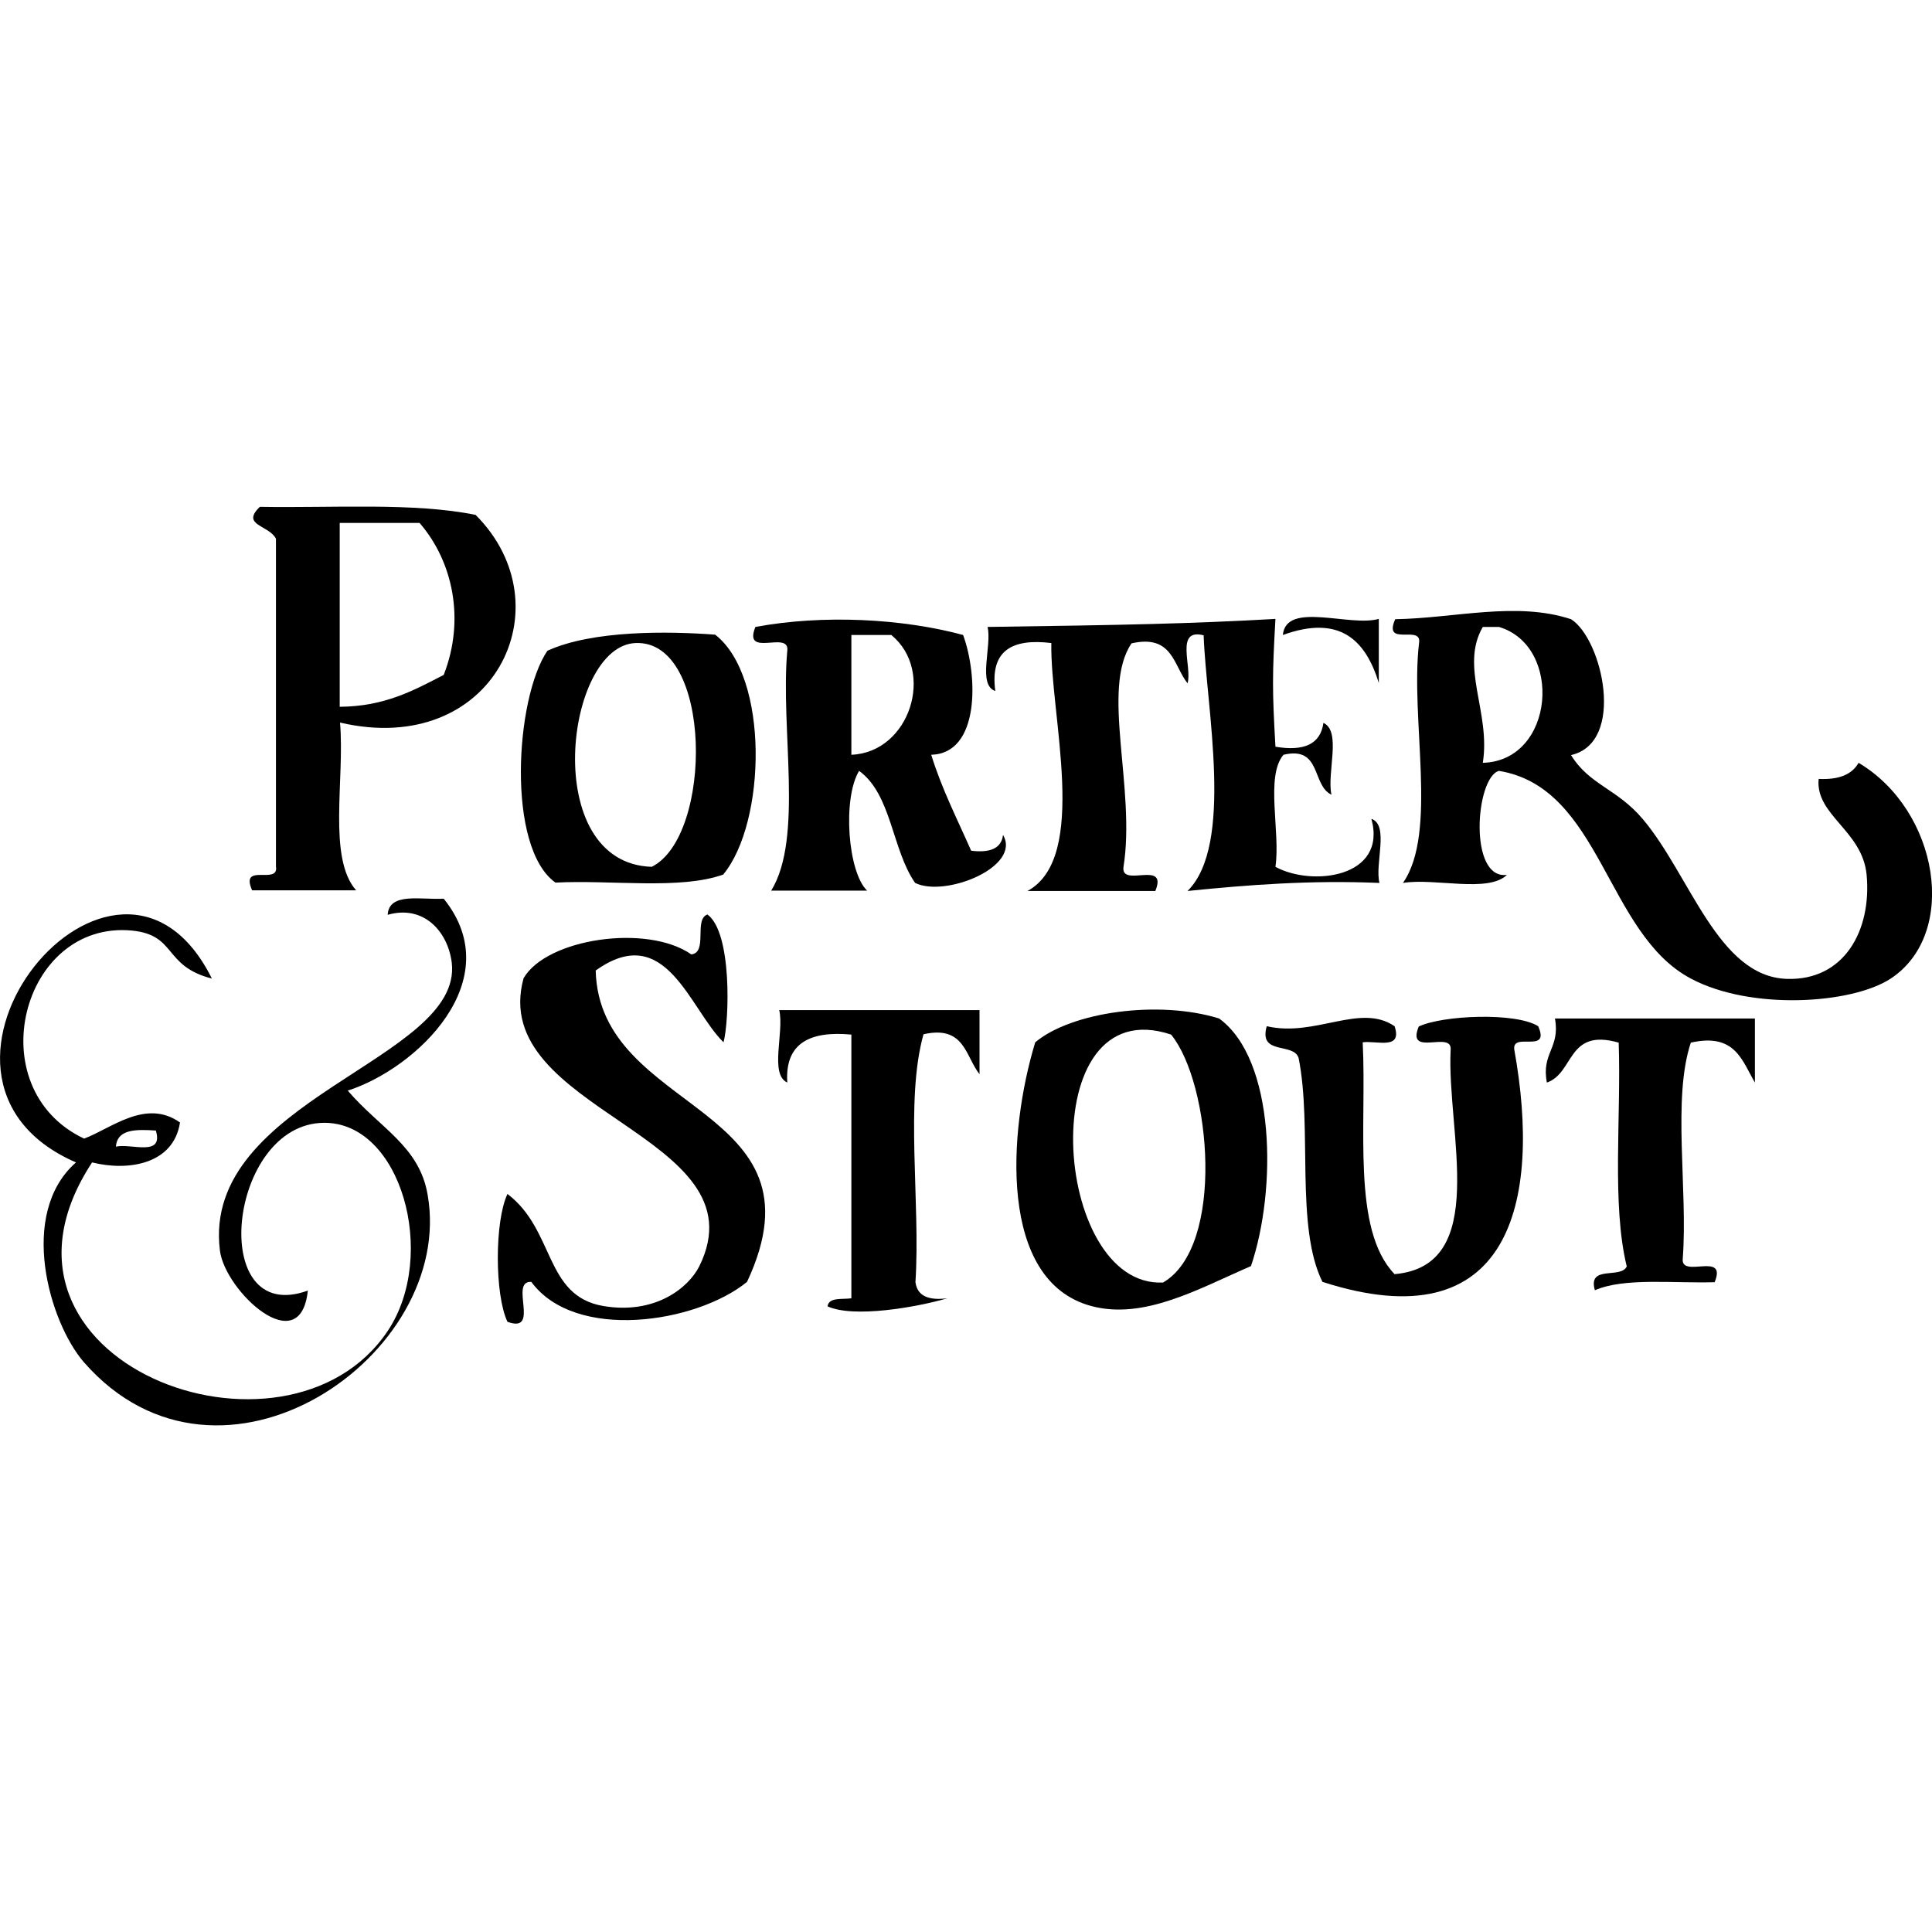 <?xml version="1.0" encoding="utf-8"?>
<!-- Generator: Adobe Illustrator 22.1.0, SVG Export Plug-In . SVG Version: 6.00 Build 0)  -->
<svg version="1.1" id="Ebene_1" xmlns="http://www.w3.org/2000/svg" xmlns:xlink="http://www.w3.org/1999/xlink" x="0px" y="0px"
	 viewBox="0 0 600 600" style="enable-background:new 0 0 600 600;" xml:space="preserve">
<style type="text/css">
	.st0{fill-rule:evenodd;clip-rule:evenodd;}
</style>
<g>
	<path class="st0" d="M147.7,159.9c-19.2-3.9-44.2-2.1-67-2.5c-6,5.8,2.8,5.6,5,9.9v101.8c1,5.9-11.3-1.4-7.4,7.4h32.3
		c-8.9-10.1-3.5-34.5-5-52.1C153.2,235.5,176.1,188.3,147.7,159.9z M137.8,209.6c-9.3,4.8-18.3,9.8-32.3,9.9v-57.1h24.8
		C140.7,174.4,144.5,192.5,137.8,209.6z"/>
	<path class="st0" d="M577.2,236.9c-2.1,3.7-6.2,5.3-12.4,5c-1.1,11.3,13.6,16,14.9,29.8c1.6,17.3-7,32.9-24.8,32.3
		c-21.4-0.7-30-32.2-44.7-49.6c-8-9.5-16.6-10.6-22.3-19.9c17.1-3.9,9.7-36.1,0-42.2c-17-5.6-36.1-0.3-54.6,0
		c-3.9,8.8,8.4,1.5,7.4,7.4c-2.8,23.7,5.9,58.9-5,74.5c10-1.6,26.4,3.2,32.3-2.5c-12,1.6-9.8-30.2-2.5-32.3
		c31.8,5.2,33.2,50.5,59.6,64.5c18.5,9.9,49.9,8,62.1,0C608.4,289.9,602.1,251.7,577.2,236.9z M460.5,236.9
		c2.5-15.7-7.2-29.8,0-42.2h5C485.5,200.6,482.9,236.3,460.5,236.9z"/>
	<path class="st0" d="M301.6,264.2c-4.3-9.8-9.1-19.1-12.4-29.8c15.2-0.4,14.5-24.7,9.9-37.2c-18.9-5.1-43.4-6.4-64.5-2.5
		c-4,9.8,10.7,0.9,9.9,7.4c-2.2,24.2,5.1,58.1-5,74.5h29.8c-6-5.7-7.7-28.6-2.5-37.2c10.1,7.3,10.2,24.5,17.4,34.8
		c9.3,4.6,33.1-5,27.3-14.9C311,263.6,307.3,264.9,301.6,264.2z M264.4,234.4v-37.2h12.4C290.6,208.5,282.5,233.7,264.4,234.4z"/>
	<path class="st0" d="M309.1,214.6c-1.7-12.5,5.1-16.4,17.4-14.9c-0.4,22.4,11.8,66.6-7.4,77h39.7c4-9.8-10.7-0.9-9.9-7.4
		c3.9-24.4-7.1-55.3,2.5-69.5c12.8-2.9,13,6.9,17.4,12.4c1.5-5.1-4-17.2,5-14.9c0.8,22.5,9.5,65.1-5,79.4c18.8-1.9,38-3.4,59.6-2.5
		c-1.5-5.9,3.1-18-2.5-19.9c5,18.3-18.5,21.1-29.8,14.9c1.6-10.8-3.2-28.1,2.5-34.8c11.9-2.8,8.7,9.5,14.9,12.4
		c-1.5-6.7,3.2-19.7-2.5-22.3c-0.9,6.6-6,8.9-14.9,7.4c-1-17.7-1-22,0-39.7c-26.2,1.5-46.4,1.9-89.4,2.5
		C308.1,200.6,303.5,212.7,309.1,214.6z"/>
	<path class="st0" d="M428.2,212.1v-19.9c-9,2.6-28.8-5.6-29.8,5C416.1,190.8,424.1,198.8,428.2,212.1z"/>
	<path class="st0" d="M172.5,274.1c17.3-0.9,38.7,2.3,52.1-2.5c13.4-16.2,14.3-61.5-2.5-74.5c-14.7-1.1-38.1-1.4-52.1,5
		C160,216.8,157.2,263.2,172.5,274.1z M197.4,199.7c24-1,24.1,60,5,69.5C167.5,268.1,175.5,200.5,197.4,199.7z"/>
	<path class="st0" d="M137.8,279.1c-7,0.4-17-2.1-17.4,5c11.2-3.2,18.7,5.2,19.9,14.9c3.5,30.2-77.9,42.4-72,89.4
		c1.6,12.6,25,34.4,27.3,12.4c-31.4,11.4-24.8-51.9,5-52.1c24-0.2,35.4,41.1,19.9,64.5C89,460.6-12,422.8,28.6,361
		c11.2,2.8,25.3,0.6,27.3-12.4c-10.7-7.6-21.7,2.1-29.8,5C-6.8,338,6.7,285.7,41,289c14,1.4,9.6,11,24.8,14.9
		C36.2,244.4-37.6,334.4,23.6,361c-18.1,15.9-8.3,49.7,2.5,62.1c42.4,48.4,115.5-2.2,106.7-52.1c-2.6-15.1-14.8-20.6-24.8-32.3
		C129.4,331.8,158.2,304.4,137.8,279.1z M48.4,351.1c2.5,8.3-7.7,3.9-12.4,5C36.4,350.6,42.3,350.7,48.4,351.1z"/>
	<path class="st0" d="M185,301.4c21.8-15.6,29.1,11.9,39.7,22.3c1.8-6.8,2.7-34.1-5-39.7c-4.3,1.5,0.2,11.8-5,12.4
		c-13.8-9.6-45-4.9-52.1,7.4c-11.4,41.5,74.7,48.5,54.6,89.4c-3.4,6.8-13.8,15.1-29.8,12.4c-18.4-3.1-15-23.6-29.8-34.8
		c-4,8.4-4,31.3,0,39.7c10.4,3.8,0.4-12.8,7.4-12.4c13.7,18.6,51.3,12.8,67,0C257.9,342.8,186.1,346.1,185,301.4z"/>
	<path class="st0" d="M244.5,336.2c-0.8-12.3,7.1-16.1,19.9-14.9v81.9c-2.9,0.4-7-0.4-7.4,2.5c8.1,3.7,27.6,0.3,37.2-2.5
		c-5.7,0.7-9.3-0.6-9.9-5c1.6-24.8-3.3-56.3,2.5-77c12.8-2.9,13,6.9,17.4,12.4v-19.9H242C243.6,320.6,238.9,333.6,244.5,336.2z"/>
	<path class="st0" d="M378.6,316.3c-18.7-5.8-45.8-2.1-57.1,7.4c-8.4,27.6-11.6,74.1,17.4,81.9c16.4,4.4,33.4-5.4,49.6-12.4
		C396.6,369.3,396.1,329,378.6,316.3z M361.2,398.3c-34.8,1.7-40.5-91.4,2.5-77C376.1,336.5,380.5,387.1,361.2,398.3z"/>
	<path class="st0" d="M440.6,318.8c-4,9.8,10.7,0.9,9.9,7.4c-1.2,25.5,12.3,66.9-17.4,69.5c-13.4-13.9-8.6-46.1-9.9-72
		c4.4-0.6,12.4,2.5,9.9-5c-10.7-7.3-24.6,3.5-39.7,0c-2.6,9.2,8.4,4.9,9.9,9.9c4.3,21.3-1.1,52.4,7.4,69.5
		c58.3,18.8,68.1-24.8,59.6-72c-1-5.9,11.3,1.4,7.4-7.4C470.7,314.3,447.9,315.3,440.6,318.8z"/>
	<path class="st0" d="M480.4,336.2c8.6-3,6.2-17,22.3-12.4c0.8,23.2-2.2,50.2,2.5,69.5c-1.8,4-12.2-0.6-9.9,7.4
		c9.2-4,24.4-2.1,37.2-2.5c4-9.8-10.7-0.9-9.9-7.4c1.6-21.5-3.3-49.6,2.5-67c13.8-3.1,15.9,5.6,19.9,12.4v-19.9h-62.1
		C484.6,325.5,478.6,327,480.4,336.2z"/>
</g>
</svg>
